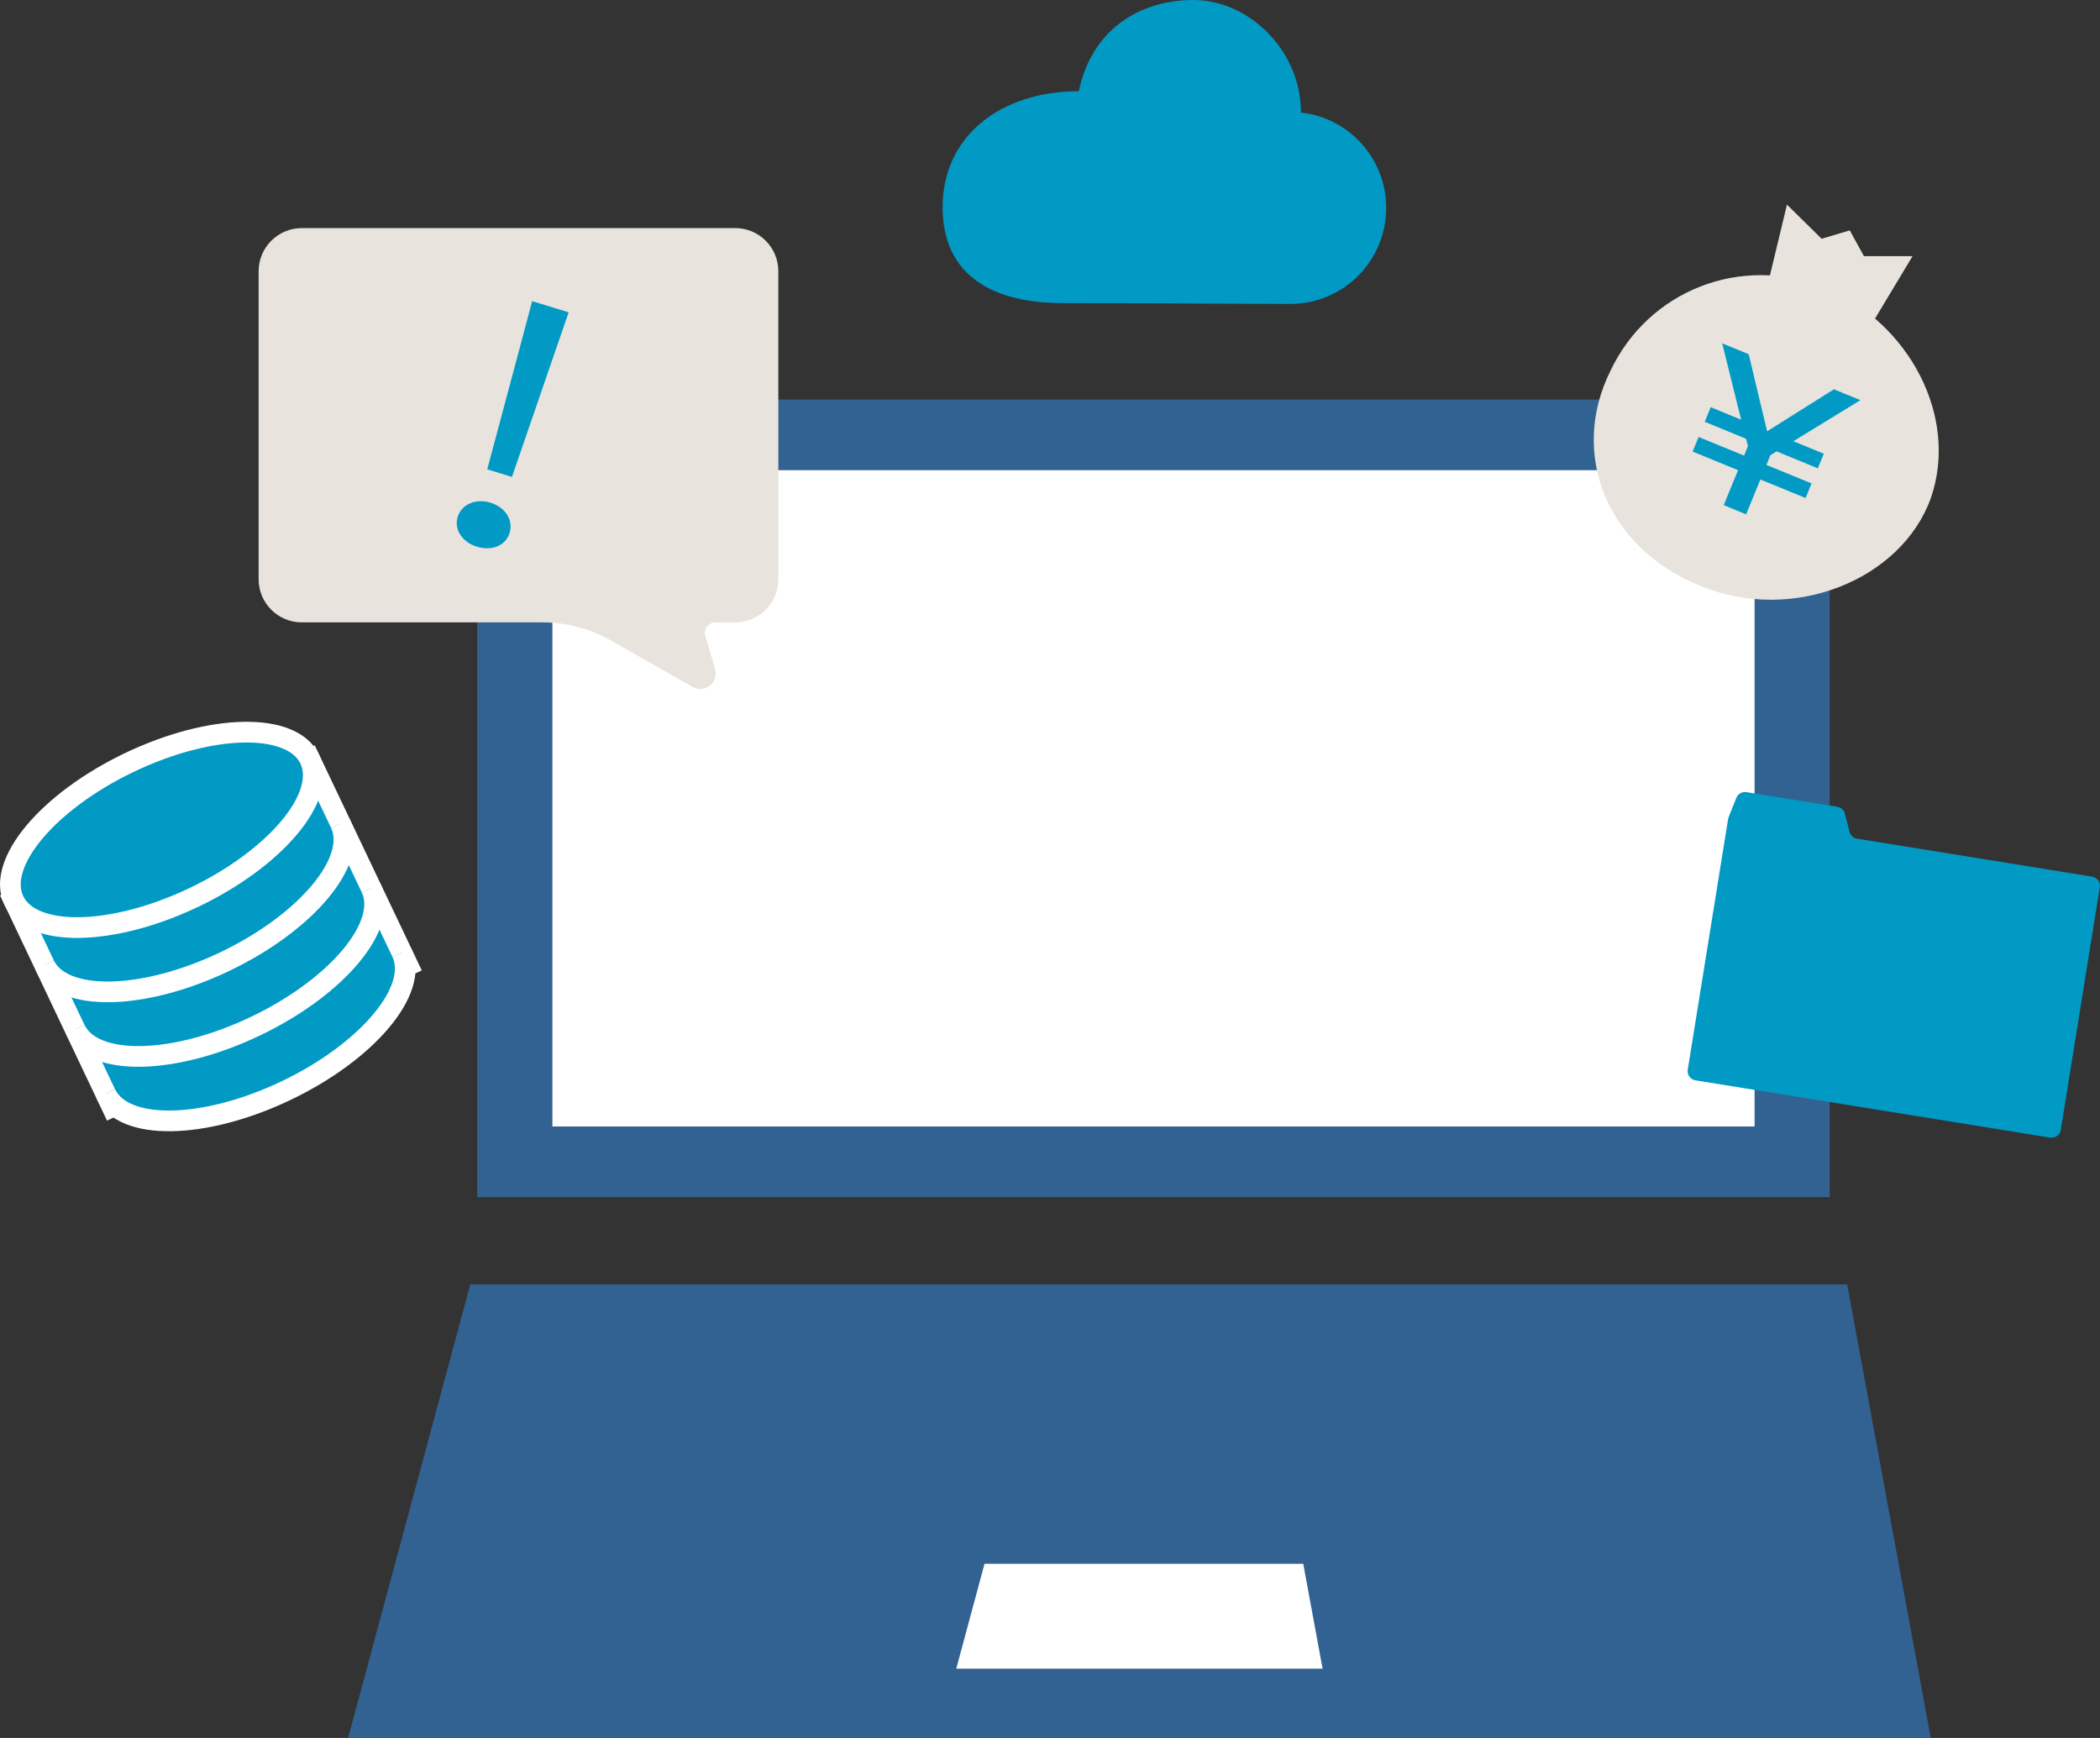 <?xml version="1.0" encoding="UTF-8"?>
<svg id="Layer_2" data-name="Layer 2" xmlns="http://www.w3.org/2000/svg" viewBox="0 0 203 168">
  <rect x="0" y="0" width="203" height="168" fill="#333333" stroke="none"/>
  <g id="design">
    <g>
      <rect x="1" width="202" height="168" fill="none" stroke-width="0"/>
      <g>
        <g>
          <rect x="46.13" y="38.62" width="130.74" height="77.1" fill="#326291" stroke-width="0"/>
          <rect x="53.4" y="45.45" width="116.21" height="63.44" fill="#fff" stroke-width="0"/>
          <polygon points="186.64 168 33.65 168 45.46 124.16 178.56 124.16 186.64 168" fill="#326291" stroke-width="0"/>
          <polygon points="127.85 161.3 92.44 161.3 95.17 151.16 125.98 151.16 127.85 161.3" fill="#fff" stroke-width="0"/>
        </g>
        <g>
          <g>
            <polygon points="180.87 31.43 184.88 24.76 180.18 24.76 178.81 22.27 176.09 23.08 172.74 19.78 170.92 27.34 170.99 27.37 175.9 29.38 180.87 31.43" fill="#e8e3dd" stroke-width="0"/>
            <path d="M186.66,48.11c-2.8,7.89-13.3,12.27-22.41,8.48-9.14-3.8-12.45-12.87-8.62-20.65,3.65-7.82,12.64-11.45,20.89-8.09,8,3.38,12.84,12.4,10.14,20.26Z" fill="#e8e3dd" stroke-width="0"/>
          </g>
          <path d="M166.63,48.82l1.38-3.37-4.39-1.8.58-1.41,4.39,1.8.38-.93-.19-.7-3.99-1.64.58-1.41,2.94,1.21-1.83-7.38,2.56,1.05,1.78,7.45,6.46-4.06,2.56,1.05-6.48,3.97,2.94,1.21-.58,1.41-3.99-1.64-.6.38-.38.93,4.37,1.79-.58,1.41-4.37-1.79-1.38,3.37-2.18-.9Z" fill="#009ac5" stroke-width="0"/>
        </g>
        <g>
          <polygon points="39.44 93.33 10.82 106.99 1.34 87.03 29.95 73.38 39.44 93.33" fill="#009ac5" stroke="#fff" stroke-miterlimit="10" stroke-width="2"/>
          <path d="M38.84,92.08c1.71,3.6-3.3,9.58-11.2,13.35-7.9,3.77-15.7,3.91-17.41.3" fill="#009ac5" stroke="#fff" stroke-miterlimit="10" stroke-width="2"/>
          <path d="M35.88,85.85c1.71,3.6-3.3,9.58-11.2,13.35-7.9,3.77-15.7,3.91-17.41.3" fill="#009ac5" stroke="#fff" stroke-miterlimit="10" stroke-width="2"/>
          <path d="M32.91,79.61c1.71,3.6-3.3,9.58-11.2,13.35-7.9,3.77-15.7,3.91-17.41.3" fill="#009ac5" stroke="#fff" stroke-miterlimit="10" stroke-width="2"/>
          <ellipse cx="15.64" cy="80.21" rx="15.85" ry="7.23" transform="translate(-33.04 14.58) rotate(-25.53)" fill="#009ac5" stroke="#fff" stroke-miterlimit="10" stroke-width="2"/>
        </g>
        <path d="M125.76,10.88c0-6.09-5.13-10.88-10.37-10.88s-9.87,2.86-11.1,8.82c-7.62,0-13.17,4.38-13.17,11.2s5.13,9.28,11.6,9.28c5.59,0,19,.08,22.02.08,5.11,0,9.26-4.15,9.26-9.28,0-4.78-3.6-8.71-8.24-9.22Z" fill="#009ac5" stroke-width="0"/>
        <path d="M198.19,109.97l-34.3-5.54c-.49-.08-.82-.54-.74-1.03l3.9-24.23c.01-.07.03-.13.05-.19l.75-1.86c.16-.39.56-.62.97-.55l8.8,1.42c.35.06.64.32.72.66l.45,1.76c.09.35.37.61.72.66l22.73,3.67c.49.08.82.54.74,1.03l-3.77,23.45c-.08.49-.54.82-1.03.74Z" fill="#009ac5" stroke-width="0"/>
        <path d="M25,26.22v29.77c0,2.31,1.87,4.17,4.17,4.17h23.25c2.33,0,4.62.61,6.65,1.76l7.88,4.48c1.17.67,2.56-.44,2.17-1.73l-.94-3.19c-.2-.66.3-1.32.99-1.32h1.9c2.31,0,4.17-1.87,4.17-4.18v-29.76c0-2.31-1.87-4.17-4.17-4.17H29.17c-2.3,0-4.17,1.87-4.17,4.17Z" fill="#e8e3dd" stroke-width="0"/>
        <path d="M44.24,49.98c.39-1.28,1.8-1.81,3.17-1.39,1.41.43,2.24,1.65,1.85,2.93-.38,1.25-1.74,1.76-3.15,1.33-1.37-.42-2.25-1.62-1.87-2.87ZM50.59,32.31l.85-3.2,3.53,1.08-1.08,3.13-4.4,12.78-2.39-.73,3.49-13.05Z" fill="#009ac5" stroke-width="0"/>
      </g>
    </g>
  </g>
</svg>